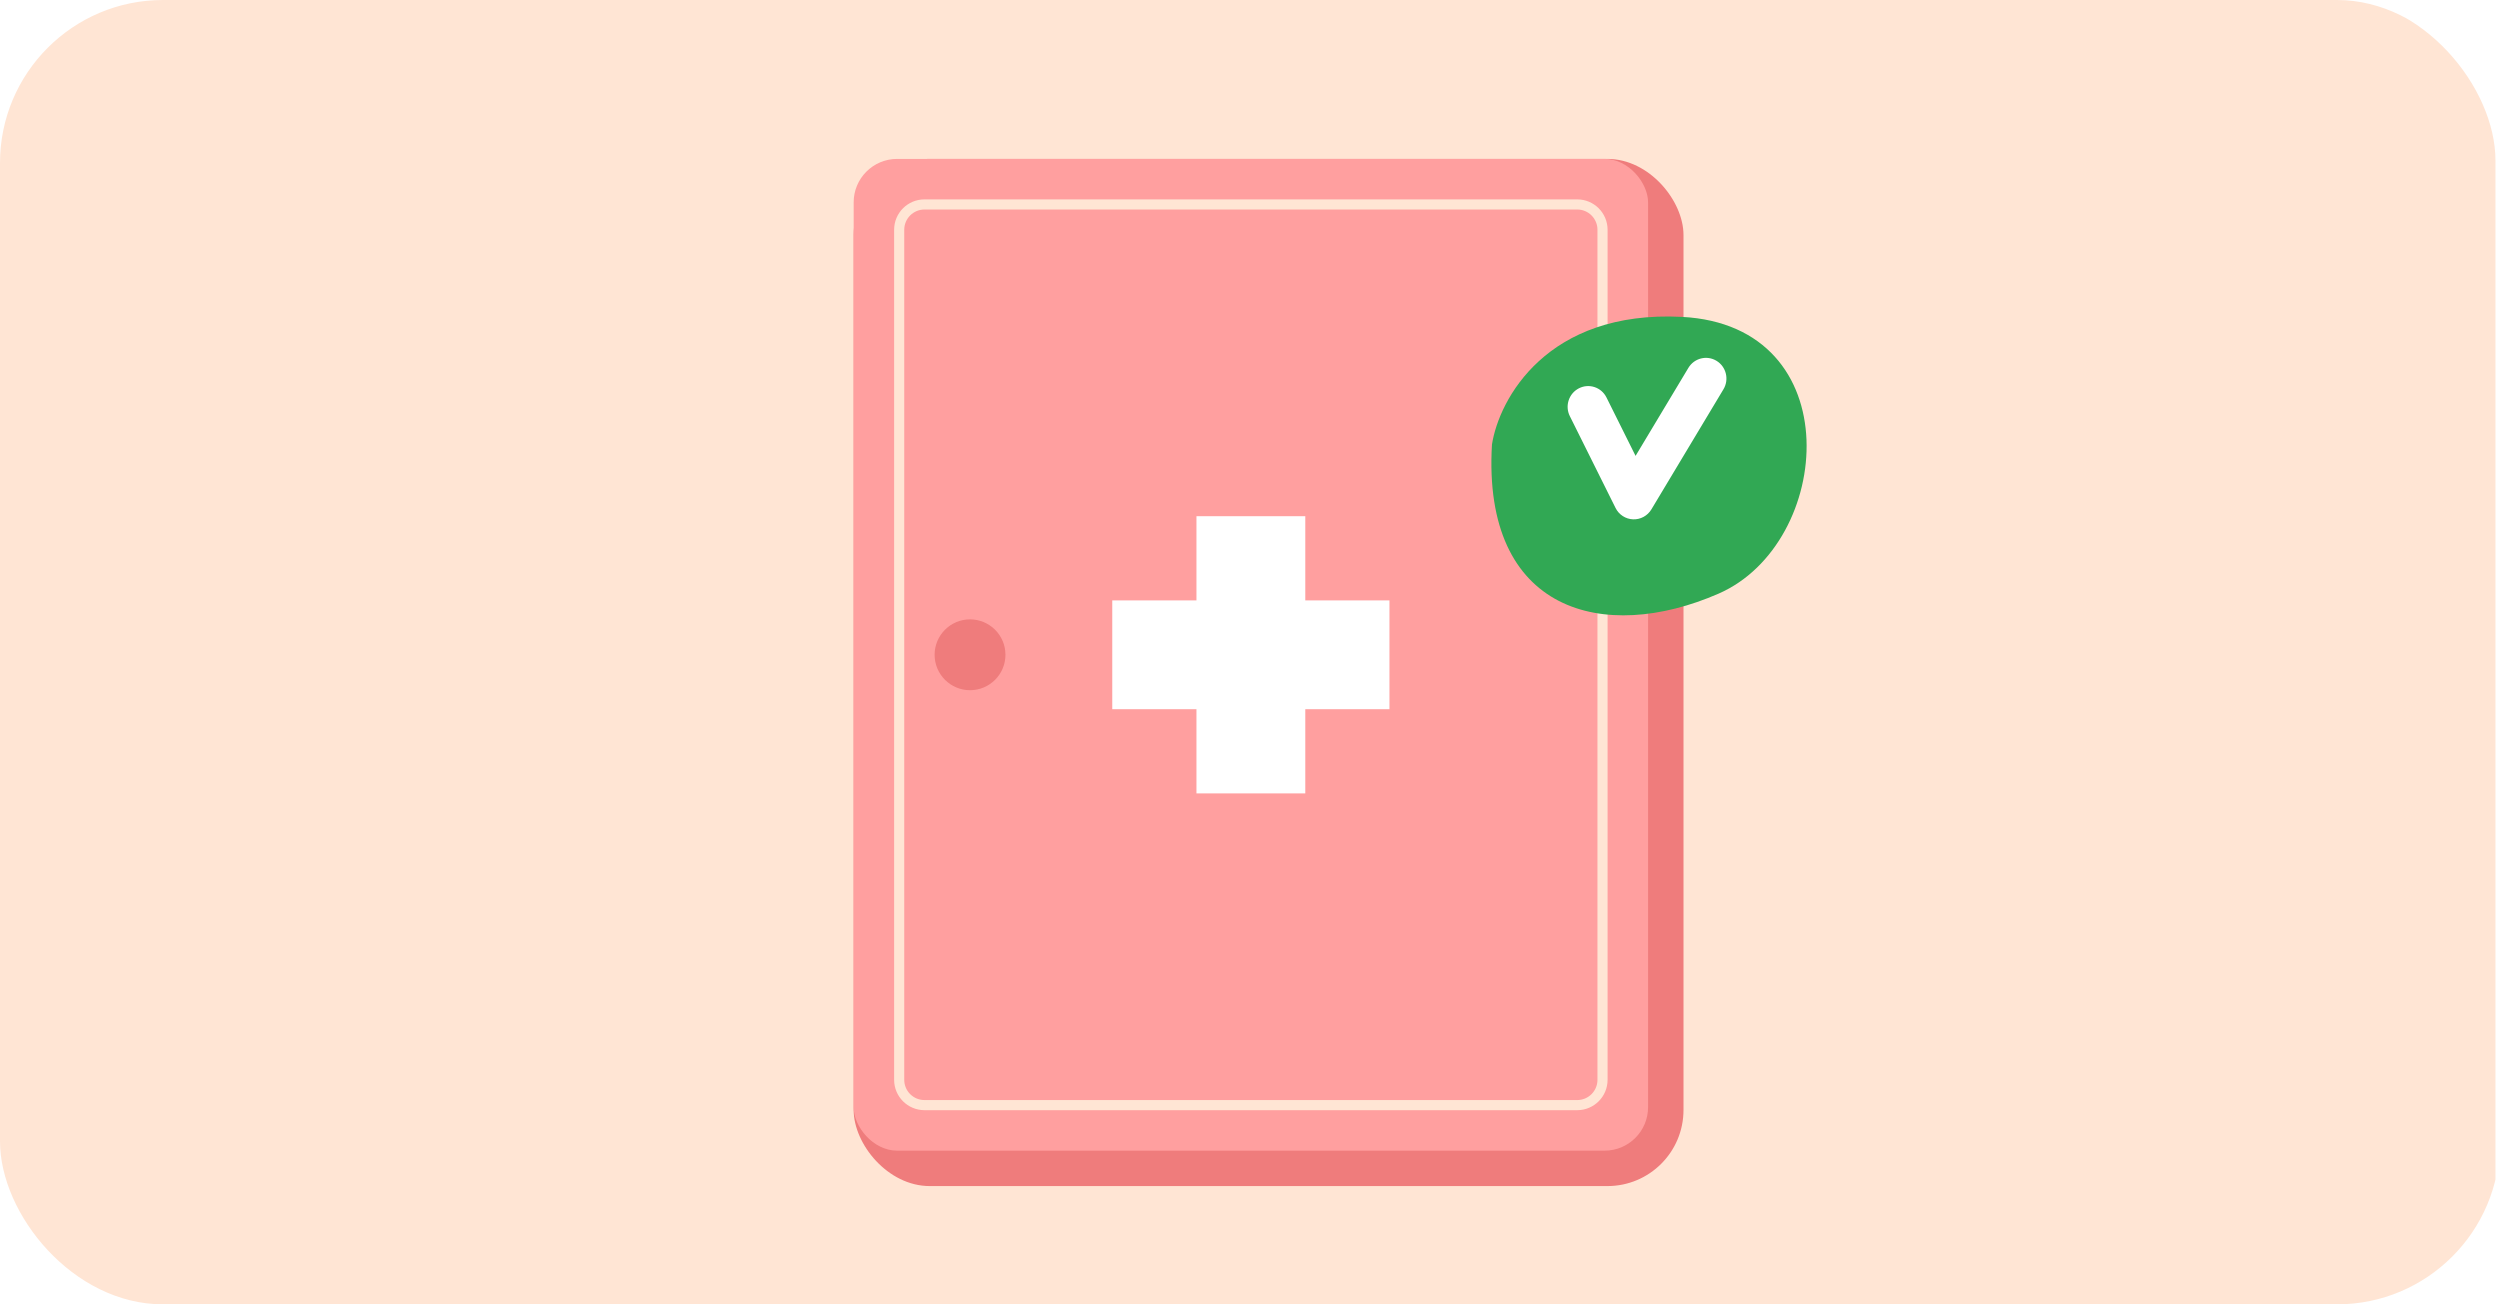 <svg width="460" height="240" viewBox="0 0 460 240" fill="none" xmlns="http://www.w3.org/2000/svg">
<g clip-path="url(#clip0_1666_4721)">
<rect x="-0.836" y="-0.477" width="460" height="280" rx="30" fill="#FFE5D4"/>
<rect x="157.074" y="29.238" width="152.69" height="189" rx="14" fill="#EF7C7C"/>
<rect x="157.074" y="29.238" width="146.172" height="182.483" rx="8" fill="#FF9F9F"/>
<path d="M293.933 42.273C293.933 40.216 292.266 38.549 290.209 38.549H170.106C168.049 38.549 166.382 40.216 166.382 42.273V198.687C166.382 200.743 168.049 202.411 170.106 202.411H290.209C292.266 202.411 293.933 200.743 293.933 198.687V42.273ZM295.795 198.687C295.795 201.772 293.294 204.273 290.209 204.273H170.106C167.021 204.273 164.52 201.772 164.52 198.687V42.273C164.52 39.188 167.021 36.687 170.106 36.687H290.209C293.294 36.687 295.795 39.188 295.795 42.273V198.687Z" fill="#FFE5D4"/>
<path d="M240.174 110.468L255.661 110.469V130.493H240.174V145.984H220.149V130.493H204.656V110.468H220.149V94.979H240.174V110.468Z" fill="white"/>
<circle cx="178.486" cy="120.48" r="6.517" fill="#EF7C7C"/>
<g filter="url(#filter0_d_1666_4721)">
<path d="M309.454 54.306C284.637 53.04 275.826 69.432 274.522 77.786C272.698 108.653 295.116 114.458 316.232 105.225C337.347 95.991 340.475 55.889 309.454 54.306Z" fill="#31A854"/>
</g>
<path d="M310.663 67.688C311.744 65.886 314.065 65.308 315.847 66.396C317.629 67.484 318.197 69.827 317.116 71.628L303.861 93.72C303.149 94.907 301.855 95.611 300.483 95.558C299.112 95.506 297.877 94.705 297.261 93.467L288.846 76.566C287.91 74.687 288.662 72.395 290.525 71.446C292.387 70.498 294.655 71.253 295.591 73.132L300.944 83.884L310.663 67.688Z" fill="white"/>
</g>
<defs>
<filter id="filter0_d_1666_4721" x="274.418" y="54.237" width="58" height="58.987" filterUnits="userSpaceOnUse" color-interpolation-filters="sRGB">
<feFlood flood-opacity="0" result="BackgroundImageFix"/>
<feColorMatrix in="SourceAlpha" type="matrix" values="0 0 0 0 0 0 0 0 0 0 0 0 0 0 0 0 0 0 127 0" result="hardAlpha"/>
<feOffset dy="4"/>
<feComposite in2="hardAlpha" operator="out"/>
<feColorMatrix type="matrix" values="0 0 0 0 0.153 0 0 0 0 0.575 0 0 0 0 0.277 0 0 0 1 0"/>
<feBlend mode="normal" in2="BackgroundImageFix" result="effect1_dropShadow_1666_4721"/>
<feBlend mode="normal" in="SourceGraphic" in2="effect1_dropShadow_1666_4721" result="shape"/>
</filter>
<clipPath id="clip0_1666_4721">
<rect width="460" height="240" rx="30" fill="white"/>
</clipPath>
</defs>
</svg>
